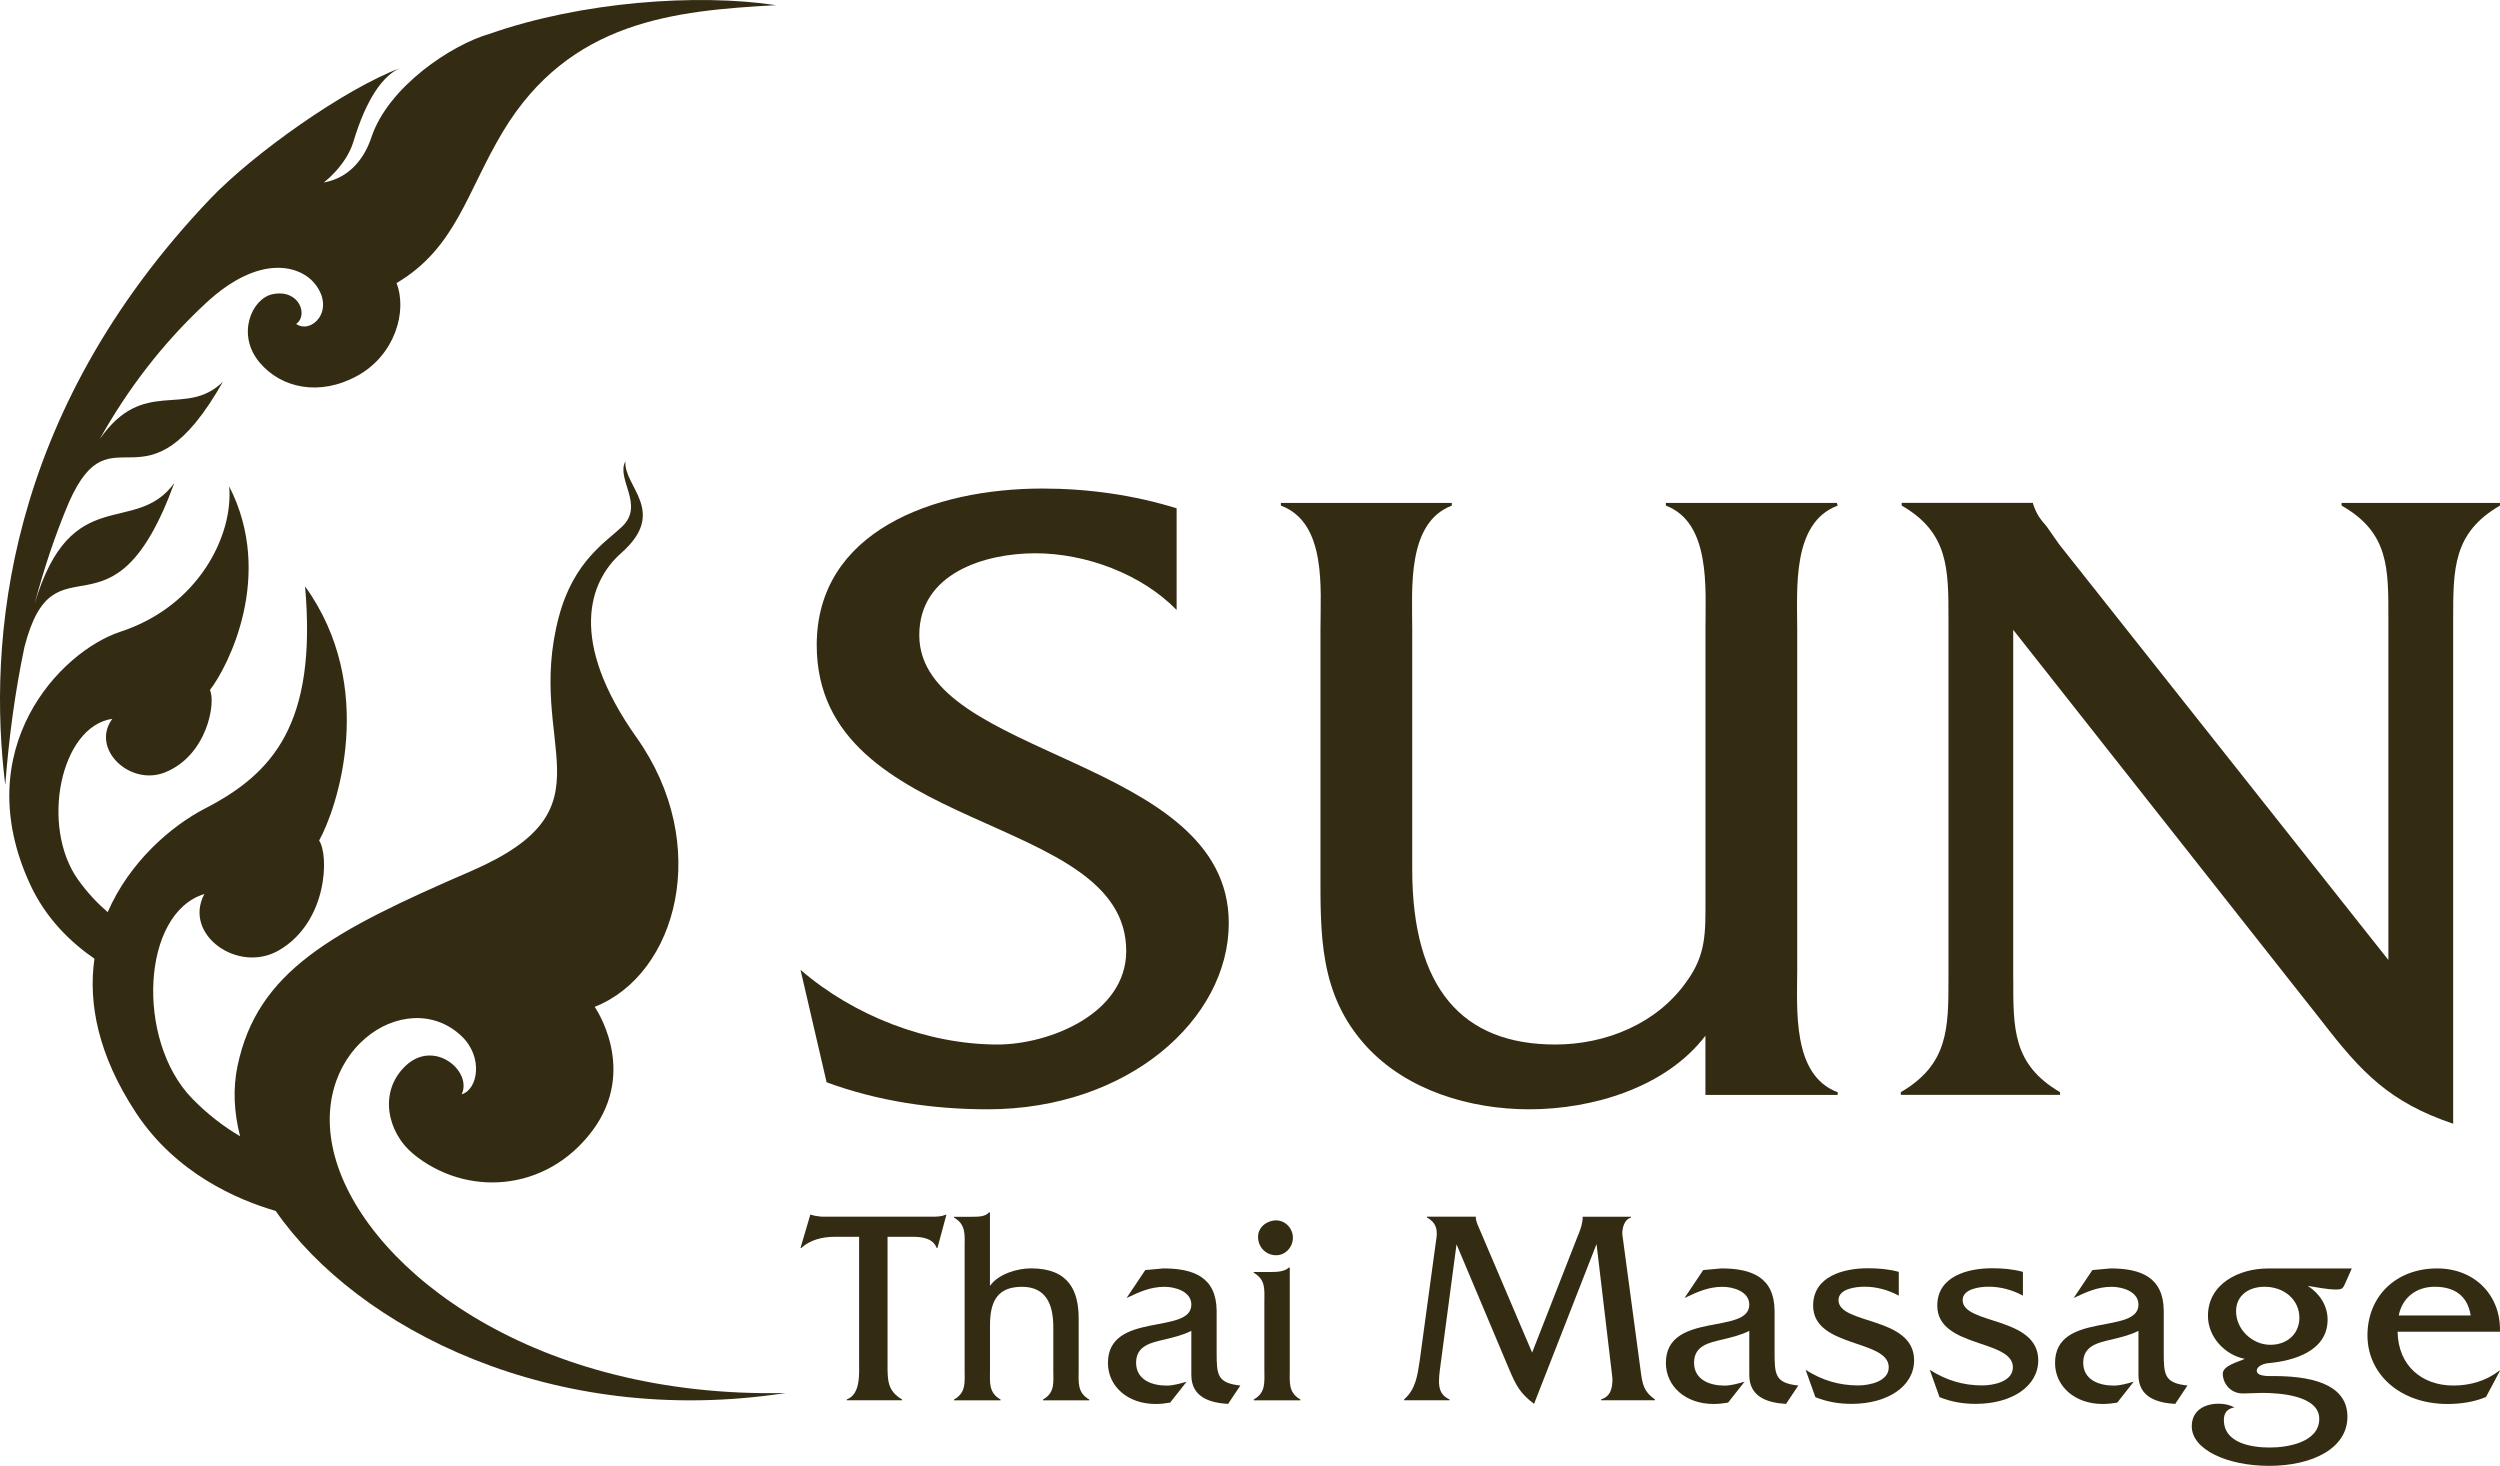 <svg xmlns="http://www.w3.org/2000/svg" id="Layer_2" width="455.33" height="266.97" viewBox="0 0 455.33 266.97"><g id="Layer_1-2"><path d="M214.3,111.09c-6.39-6.55-16.55-10.32-25.73-10.32s-21.14,3.61-21.14,14.91c0,22.45,56.37,22.12,56.37,52.44,0,17.53-18.35,33.92-43.92,33.92-10,0-19.99-1.48-29.33-4.92l-4.75-20.48c9.67,8.36,23.1,13.6,35.89,13.6,9.34,0,23.43-5.57,23.43-17.04,0-25.56-56.37-20.97-56.37-55.71,0-20.65,21.14-28.51,41.13-28.51,8.19,0,16.55,1.15,24.42,3.6v18.52Z" fill="#342b13"></path><path d="M310.64,188.6c-7.21,9.5-20.65,13.44-32.12,13.44-10.81,0-22.29-3.44-29.66-11.47-8.68-9.5-8.36-20.48-8.36-32.28v-43.75c0-7.37,1.15-19.34-7.21-22.45v-.49h31.13v.49c-8.19,3.11-7.21,15.08-7.21,22.45v43.75c0,21.79,9.18,31.95,26.05,31.95,9.18,0,18.52-3.77,23.92-11.47,3.6-4.92,3.44-9.01,3.44-14.91v-49.32c0-7.37.98-19.34-7.21-22.45v-.49h31.13l.16.49c-8.36,3.11-7.37,15.08-7.37,22.61v61.78c0,7.37-.98,19.34,7.37,22.45v.49h-24.09v-10.81Z" fill="#342b13"></path><path d="M366.68,178.11c0,9.18-.16,15.73,8.52,20.81v.49h-29v-.49c8.68-5.08,8.68-11.63,8.68-20.81v-65.38c0-9.18,0-15.73-8.52-20.65v-.49h23.92v.16c.66,1.97,1.31,2.79,2.46,4.1l2.29,3.28,59.97,75.71v-62.1c0-9.18.16-15.73-8.52-20.65v-.49h28.84v.49c-8.52,4.92-8.52,11.47-8.52,20.65v91.93c-11.63-3.93-16.71-9.34-23.92-18.68l-56.21-71.28v63.42Z" fill="#342b13"></path><path d="M161.65,248.43c0,2.9-.05,4.88,2.64,6.45v.15h-10.06v-.15c2.54-.96,2.24-4.67,2.24-6.96v-22.66h-4.47c-2.18,0-4.47.56-6.05,2.03h-.15l1.78-6.05h.15c.61.25,1.27.25,1.93.36h20.22c.86,0,1.68-.05,2.34-.36h.15l-1.63,6.05h-.15c-.66-1.78-2.69-2.03-4.37-2.03h-4.57v23.17Z" fill="#342b13"></path><path d="M177.05,221.61c1.17,0,2.39,0,3.1-.81h.15v13.41c1.52-2.18,4.98-3.2,7.47-3.2,7.01,0,8.69,4.22,8.69,9.15v9.25c0,2.34-.3,4.22,1.93,5.49v.15h-8.43v-.15c2.24-1.27,1.88-3.15,1.88-5.49v-7.72c0-4.11-1.32-7.32-5.69-7.32s-5.84,2.49-5.84,7.01v8.03c0,2.34-.3,4.22,1.93,5.49v.15h-8.48v-.15c2.24-1.27,1.93-3.15,1.93-5.49v-22.15c0-2.34.3-4.22-1.93-5.49v-.15h3.3Z" fill="#342b13"></path><path d="M223.69,255.7c-3.35-.2-6.71-1.22-6.71-5.28v-8.03c-1.47.76-3.2,1.17-4.88,1.58-2.44.56-5.18,1.12-5.18,4.22s2.84,4.17,5.54,4.17c1.22,0,2.44-.36,3.66-.71l-3,3.81c-.86.15-1.78.25-2.64.25-5.13,0-8.69-3.25-8.69-7.47,0-9.45,15.19-5.08,15.19-10.62,0-2.44-3-3.25-4.88-3.25-2.59,0-4.62.96-6.91,2.03l3.4-5.08,3.3-.3c5.49,0,9.65,1.58,9.7,7.72v7.62c0,4.01.1,5.54,4.32,5.99l-2.24,3.35Z" fill="#342b13"></path><path d="M231.46,231.67c1.17,0,2.44-.05,3.3-.81h.15v18.54c0,2.34-.3,4.22,1.93,5.49v.15h-8.49v-.15c2.24-1.27,1.93-3.15,1.93-5.49v-12.14c0-2.34.3-4.17-1.93-5.44v-.15h3.1ZM232.43,228.62c-1.88,0-3.3-1.47-3.3-3.35,0-1.78,1.63-3,3.3-3s3.05,1.47,3.05,3.15-1.32,3.2-3.05,3.2Z" fill="#342b13"></path><path d="M287.5,224.81c.41-1.07.76-2.08.76-3.15v-.05h8.79v.15c-1.22.36-1.58,1.83-1.58,3l3.35,24.94c.31,2.39.56,3.76,2.59,5.18v.15h-9.81v-.15c1.78-.56,2.08-2.08,2.08-3.81l-2.9-24.49-11.38,29.11c-2.54-1.93-3.25-3.3-4.47-6.15l-9.65-22.91-2.9,21.85c-.41,3.1-.76,5.33,1.63,6.4v.15h-8.28v-.15c2.13-1.88,2.44-4.37,2.85-7.11l2.9-21.29c.2-1.42.76-3.45-1.58-4.73v-.15h8.89v.05c0,.81.41,1.58.71,2.29l9.55,22.41,8.43-21.54Z" fill="#342b13"></path><path d="M325.31,255.7c-3.35-.2-6.71-1.22-6.71-5.28v-8.03c-1.47.76-3.2,1.17-4.88,1.58-2.44.56-5.18,1.12-5.18,4.22s2.84,4.17,5.54,4.17c1.22,0,2.44-.36,3.66-.71l-3,3.81c-.86.15-1.78.25-2.64.25-5.13,0-8.69-3.25-8.69-7.47,0-9.45,15.19-5.08,15.19-10.62,0-2.44-3-3.25-4.88-3.25-2.59,0-4.62.96-6.91,2.03l3.4-5.08,3.3-.3c5.49,0,9.65,1.58,9.7,7.72v7.62c0,4.01.1,5.54,4.32,5.99l-2.24,3.35Z" fill="#342b13"></path><path d="M345.83,235.98c-1.88-1.02-4.01-1.63-6.25-1.63-1.68,0-4.73.41-4.73,2.44,0,4.52,13.77,2.9,13.77,10.97,0,4.73-4.83,7.93-11.38,7.93-2.29,0-4.47-.36-6.6-1.22l-1.78-4.98c2.95,1.88,6.05,2.84,9.55,2.84,2.08,0,5.59-.71,5.59-3.3,0-5.13-13.77-3.51-13.77-11.23,0-5.38,5.59-6.81,9.96-6.81,1.88,0,3.81.15,5.64.66v4.32Z" fill="#342b13"></path><path d="M368.44,235.98c-1.88-1.02-4.01-1.63-6.25-1.63-1.68,0-4.73.41-4.73,2.44,0,4.52,13.77,2.9,13.77,10.97,0,4.73-4.83,7.93-11.38,7.93-2.29,0-4.47-.36-6.6-1.22l-1.78-4.98c2.95,1.88,6.05,2.84,9.55,2.84,2.08,0,5.59-.71,5.59-3.3,0-5.13-13.77-3.51-13.77-11.23,0-5.38,5.59-6.81,9.96-6.81,1.88,0,3.81.15,5.64.66v4.32Z" fill="#342b13"></path><path d="M396.19,255.7c-3.35-.2-6.71-1.22-6.71-5.28v-8.03c-1.47.76-3.2,1.17-4.88,1.58-2.44.56-5.18,1.12-5.18,4.22s2.84,4.17,5.54,4.17c1.22,0,2.44-.36,3.66-.71l-3,3.81c-.86.15-1.78.25-2.64.25-5.13,0-8.69-3.25-8.69-7.47,0-9.45,15.19-5.08,15.19-10.62,0-2.44-3-3.25-4.88-3.25-2.59,0-4.62.96-6.91,2.03l3.4-5.08,3.3-.3c5.49,0,9.65,1.58,9.7,7.72v7.62c0,4.01.1,5.54,4.32,5.99l-2.24,3.35Z" fill="#342b13"></path><path d="M428.35,231l-1.17,2.64c-.41.91-.51,1.22-1.63,1.22-1.78,0-3.51-.41-5.23-.66,2.13,1.37,3.61,3.56,3.61,6.15,0,5.74-6.2,7.52-10.82,7.93-.71.05-2.08.51-2.08,1.37,0,1.12,2.39.97,3.05.97,8.79,0,13.46,2.39,13.46,7.42,0,5.74-6.35,8.94-14.28,8.94-7.47,0-14.07-2.9-14.07-7.21,0-2.84,2.29-4.11,4.88-4.11,1.07,0,1.93.2,2.9.66-1.27.25-1.93.96-1.93,2.29,0,4.27,5.08,5.03,8.38,5.03s8.99-.97,8.99-5.23-7.27-4.72-10.36-4.72l-3.5.1c-2.24.05-3.71-1.78-3.71-3.61,0-1.47,2.95-2.18,4.01-2.69-3.66-.71-6.71-4.01-6.71-7.82,0-5.89,5.69-8.64,10.92-8.64h15.29ZM413.51,244.93c3.05,0,5.28-1.98,5.28-4.93,0-3.25-2.74-5.64-6.35-5.64-2.79,0-5.18,1.52-5.18,4.47,0,3.3,2.95,6.1,6.25,6.1Z" fill="#342b13"></path><path d="M436.68,242.54c.1,6.2,4.42,9.81,10.16,9.81,3.05,0,6-.86,8.33-2.69h.15l-2.54,4.78c-2.18.91-4.62,1.27-7.01,1.27-8.64,0-14.58-5.44-14.58-12.5s5.13-12.19,12.7-12.19c6.91,0,11.63,4.98,11.43,11.53h-18.65ZM449.99,239.59c-.56-3.56-2.9-5.23-6.55-5.23-3.4,0-5.94,2.03-6.55,5.23h13.11Z" fill="#342b13"></path><path d="M5.5,161.1c2.86,6.19,7.39,10.54,11.7,13.51-1.15,8.08.64,17.56,7.59,28.1,7.24,10.98,18.41,15.8,25.42,17.84,14.91,21.48,50.58,39.67,92.89,33.16-45.45,1-75.59-22.02-81.82-42.08-6.2-19.97,12.68-32.51,22.78-22.92,4.01,3.8,3,9.74.02,10.6,2.01-4.17-4.99-10.18-10.24-5.16-4.95,4.73-3.28,12.15,1.43,16.02,9.52,7.83,24.11,7.08,32.57-4.16,8.46-11.24.47-22.63.47-22.63,15.02-5.94,21.43-29.56,7.65-49.02-12.51-17.65-8.73-28.42-2.8-33.65,8.57-7.56.35-12.1.75-16.71-1.76,3.26,3.54,7.95-.6,11.91-2.93,2.81-8.8,6.23-11.51,16.37-6.33,23.72,10.75,34.79-16.03,46.39-25.36,10.98-38.89,18.2-42.51,35.48-.86,4.11-.66,8.43.47,12.8-2.79-1.64-5.82-3.87-8.77-6.91-10.27-10.61-9.19-33.73,2.26-37.21-3.94,7.39,6.17,14.62,13.64,10.22,8.86-5.21,9.06-17.36,7.26-19.96,3.27-5.85,10.7-27.89-2.56-46.3,2.21,25.07-5.87,34.09-18.19,40.45-6.24,3.22-13.79,9.77-17.76,18.89-1.8-1.55-3.66-3.48-5.4-5.92-6.89-9.66-3.26-27.9,6.25-29.29-4.01,5.4,3.15,12.35,9.61,9.75,7.66-3.08,9.28-12.71,8.16-14.99,3.3-4.25,11.84-20.87,3.51-37.09.78,8.92-5.57,21.8-19.78,26.46-11.02,3.61-27.87,21.38-16.47,46.04ZM.96,142.97c.63-8.29,1.73-16.74,3.49-25.12,5.5-21.38,16.01,1.11,27.29-29.87-7.13,9.83-18.8-.33-25.43,21.98,1.66-6.31,3.73-12.54,6.29-18.58,7.88-17.61,13.71,3.33,28-21.85-6.82,6.69-14.45-1.03-22.44,10.45,5.04-9.01,11.39-17.4,19.37-24.8,9.85-9.13,17.28-6.79,19.9-3.4,3.71,4.81-.75,9.14-3.49,7.22,2.27-1.56.56-6.45-4.33-5.41-3.73.8-6.62,7.32-2.33,12.43,3.94,4.69,10.95,6.21,17.83,2.41,6.88-3.8,9.1-11.79,7.11-16.87,10.81-6.38,12.77-16.58,19.36-27.56C103.78,3.69,122.95,1.96,141.34.94c-14.42-2.17-35.45-.63-52.1,5.2-6.96,1.97-18.55,9.65-21.61,18.91-1.06,3.21-3.57,7.28-8.66,8.19,0,0,4.09-3.07,5.4-7.45,2.32-7.72,5.38-12.06,8.49-13.38-10.05,3.77-26.66,15.52-34.53,23.76C.77,75.56-2.24,117.17.96,142.97Z" fill="#342b13"></path></g></svg>